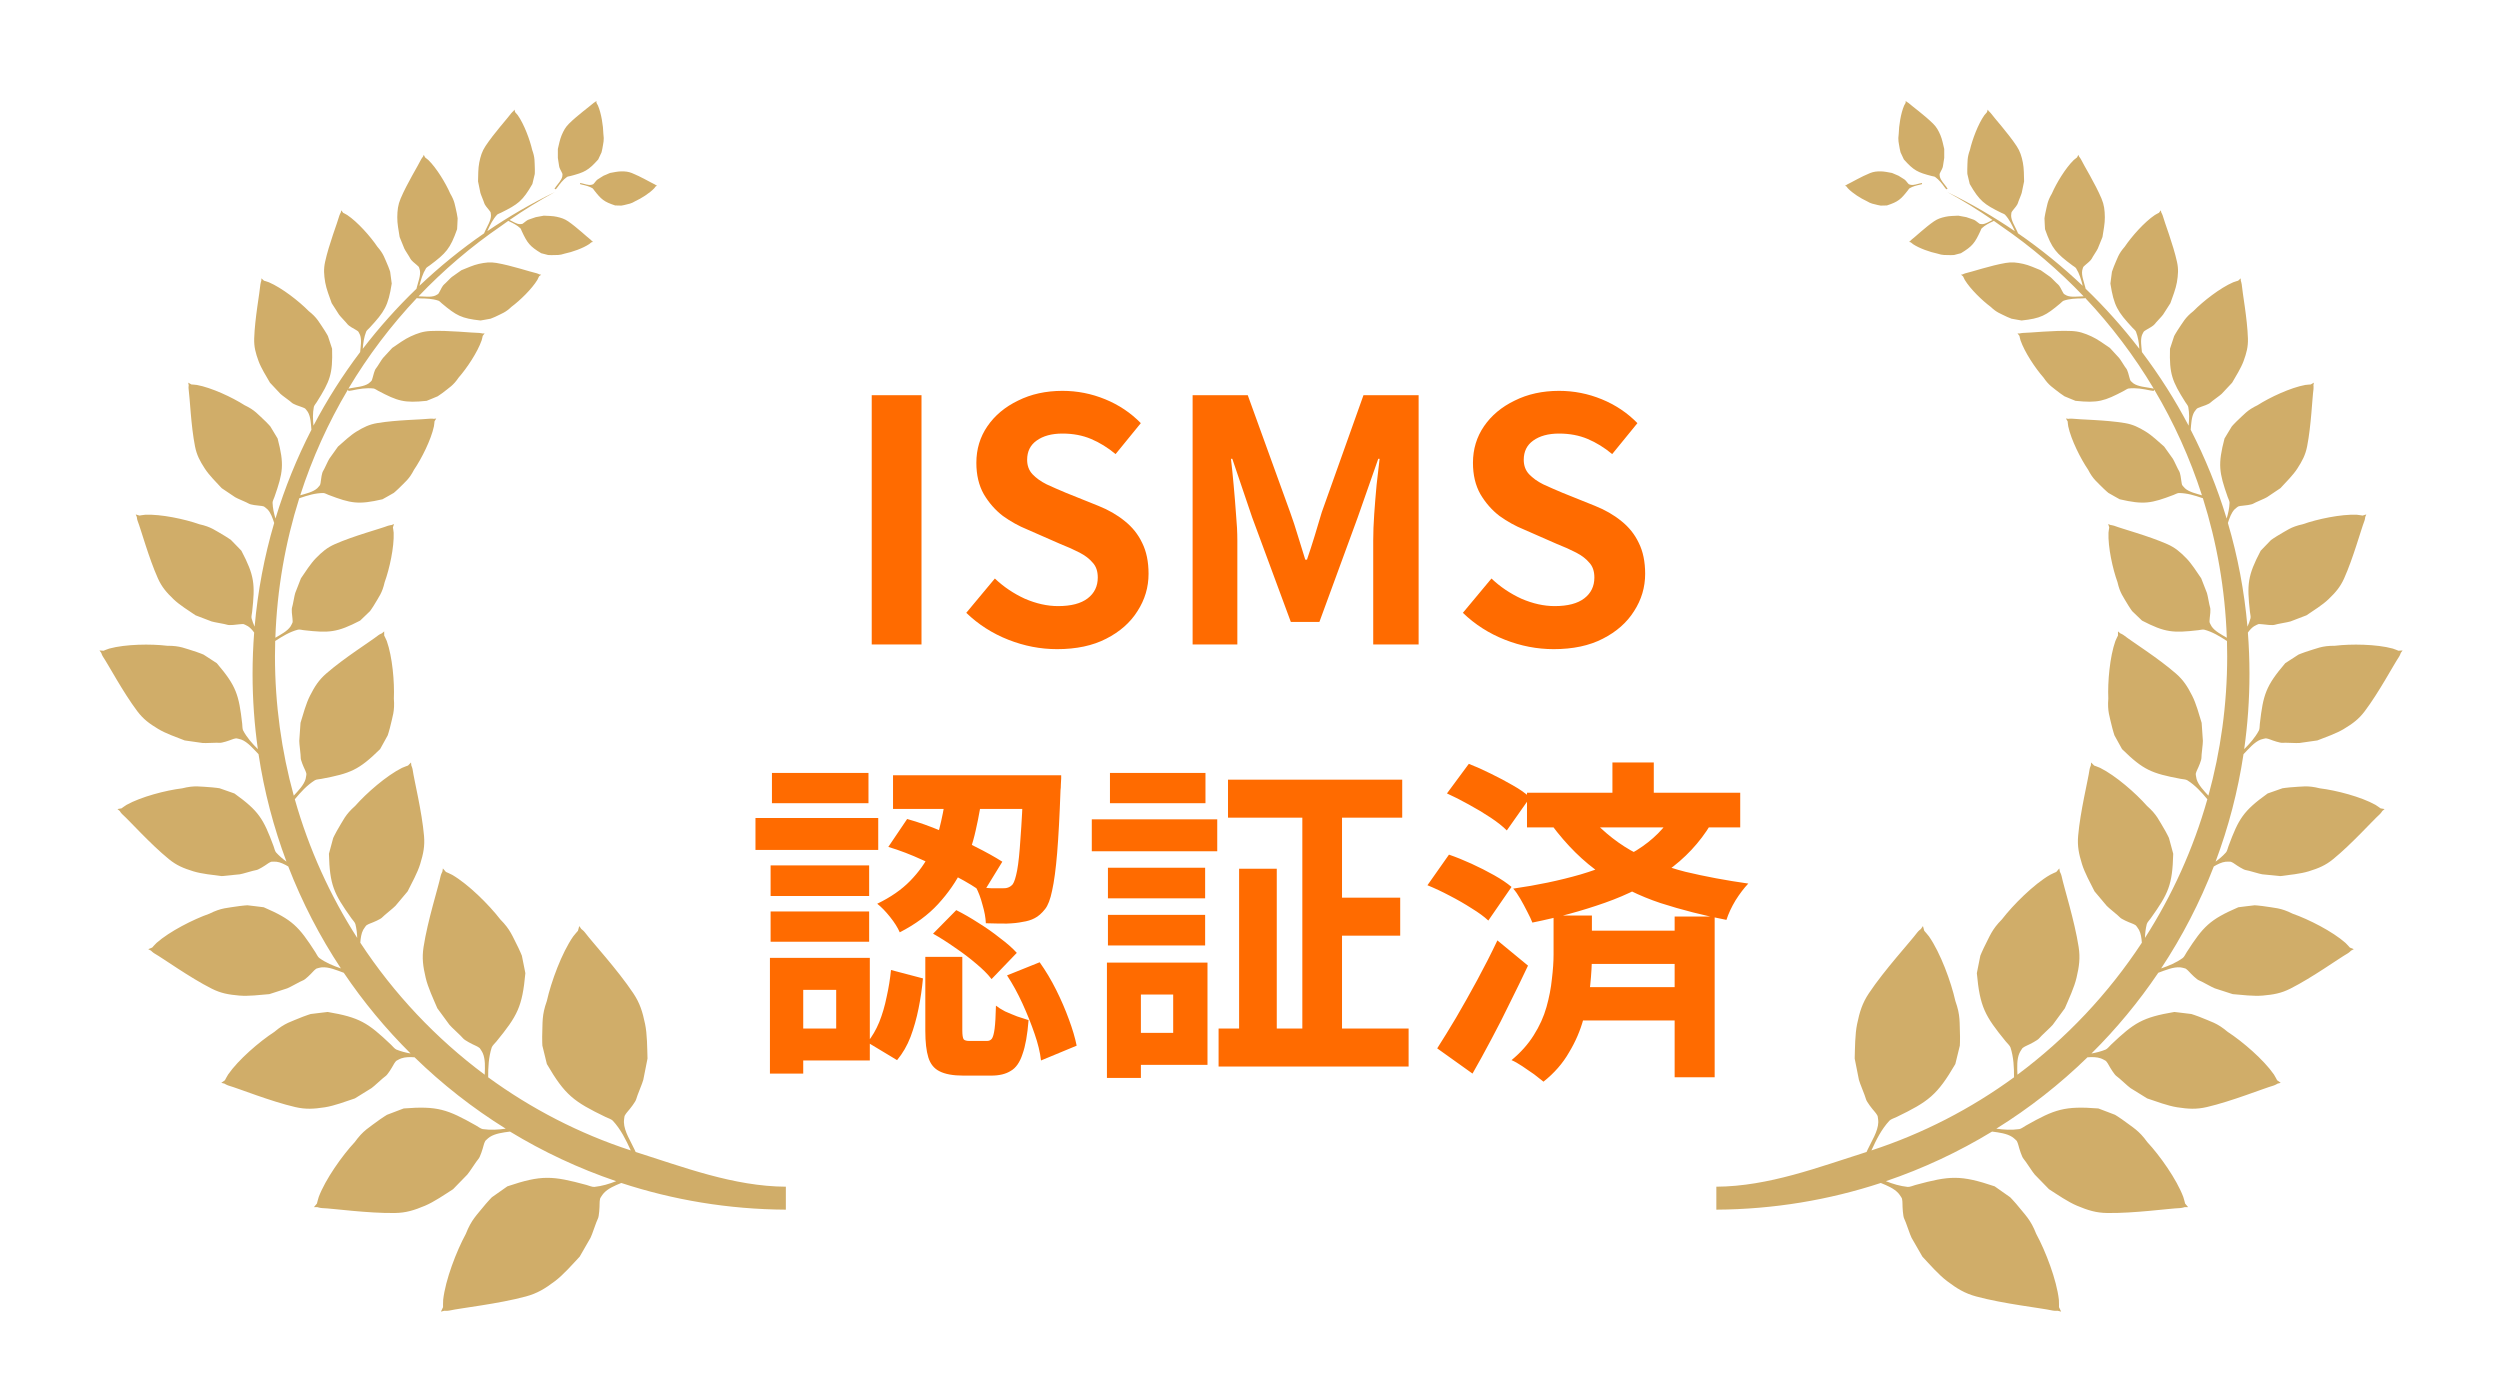 <svg width="223" height="124" viewBox="0 0 223 124" fill="none" xmlns="http://www.w3.org/2000/svg">
<path d="M55.42 105.521C60.041 107.038 64.969 107.871 70.088 107.902L70.098 107.882V105.854C65.433 105.826 60.934 104.093 56.699 102.756L56.615 102.572C56.293 101.857 55.67 100.924 55.653 100.101C55.649 99.887 55.711 99.548 55.711 99.548C55.711 99.548 55.808 99.351 55.992 99.143C56.179 98.936 56.709 98.266 56.757 98.027C56.806 97.788 57.332 96.561 57.381 96.323C57.426 96.084 57.758 94.422 57.758 94.422C57.727 93.468 57.734 92.258 57.54 91.335C57.315 90.253 57.08 89.479 56.487 88.594C55.078 86.482 52.823 84.042 52.179 83.178C52.065 83.025 51.85 82.863 51.85 82.863C51.788 82.777 51.729 82.691 51.67 82.604L51.67 82.604C51.632 82.746 51.59 82.887 51.552 83.029C51.552 83.029 51.223 83.395 51.129 83.53C50.108 84.999 49.162 87.571 48.778 89.289C48.314 90.592 48.414 91.148 48.362 92.476C48.352 92.728 48.38 93.271 48.38 93.271L48.598 94.163C48.657 94.411 48.719 94.664 48.781 94.913C50.402 97.692 51.175 98.259 54.014 99.634C54.212 99.731 54.537 99.831 54.659 99.963C55.372 100.733 55.829 101.663 56.262 102.61V102.617C51.663 101.114 47.382 98.898 43.545 96.095C43.541 95.196 43.583 94.304 43.86 93.437C43.912 93.274 44.147 93.06 44.279 92.901C46.153 90.606 46.586 89.818 46.863 86.807C46.814 86.572 46.769 86.334 46.721 86.095C46.665 85.811 46.606 85.531 46.551 85.248C46.551 85.248 46.357 84.775 46.25 84.564C45.678 83.454 45.543 82.939 44.629 82.013C43.617 80.703 41.792 78.885 40.338 78.038C40.203 77.958 39.777 77.778 39.777 77.778C39.687 77.675 39.596 77.568 39.506 77.464C39.493 77.561 39.475 77.657 39.458 77.754C39.458 77.754 39.337 77.979 39.302 78.152C39.098 79.14 38.145 82.113 37.782 84.47C37.629 85.459 37.733 86.213 37.972 87.222C38.173 88.086 38.661 89.116 39.011 89.939C39.011 89.939 39.953 91.225 40.088 91.408C40.223 91.591 41.162 92.427 41.297 92.611C41.432 92.794 42.152 93.157 42.391 93.26C42.634 93.364 42.793 93.495 42.793 93.495C42.793 93.495 42.98 93.758 43.063 93.941C43.297 94.468 43.266 95.182 43.238 95.817L43.236 95.863C38.89 92.631 35.129 88.642 32.14 84.09C32.168 83.675 32.226 83.264 32.396 82.943C32.483 82.78 32.673 82.549 32.673 82.549C32.673 82.549 32.829 82.438 33.054 82.358C33.283 82.275 33.965 81.989 34.1 81.826C34.235 81.667 35.146 80.955 35.281 80.793C35.416 80.634 36.362 79.507 36.362 79.507C36.732 78.77 37.241 77.851 37.48 77.073C37.761 76.161 37.903 75.476 37.823 74.557C37.633 72.369 36.937 69.583 36.809 68.66C36.788 68.498 36.691 68.283 36.691 68.283C36.68 68.194 36.673 68.104 36.663 68.014C36.573 68.104 36.486 68.197 36.396 68.287C36.396 68.287 35.995 68.428 35.866 68.491C34.478 69.182 32.691 70.741 31.683 71.885C30.786 72.68 30.63 73.147 30.038 74.132C29.927 74.319 29.722 74.744 29.722 74.744L29.515 75.511C29.456 75.725 29.4 75.943 29.341 76.157C29.414 78.94 29.764 79.69 31.347 81.912C31.458 82.068 31.662 82.279 31.7 82.428C31.804 82.835 31.849 83.247 31.863 83.662C29.442 79.883 27.551 75.725 26.297 71.294C26.827 70.654 27.378 70.043 28.091 69.597C28.216 69.517 28.5 69.507 28.68 69.472C31.257 68.985 31.998 68.698 33.906 66.821C34.01 66.631 34.114 66.445 34.218 66.258C34.339 66.037 34.46 65.812 34.585 65.591C34.585 65.591 34.724 65.162 34.772 64.958C35.018 63.883 35.222 63.458 35.132 62.31C35.198 60.848 35.001 58.581 34.502 57.181C34.453 57.053 34.27 56.687 34.27 56.687V56.32C34.204 56.376 34.135 56.434 34.069 56.49C34.069 56.49 33.861 56.576 33.736 56.673C33.033 57.226 30.692 58.691 29.099 60.081C28.431 60.665 28.07 61.232 27.655 62.051C27.298 62.746 27.038 63.721 26.806 64.478L26.695 66.085C26.682 66.285 26.837 67.385 26.824 67.585C26.81 67.786 27.09 68.439 27.194 68.646C27.298 68.854 27.333 69.033 27.333 69.033C27.333 69.033 27.308 69.317 27.26 69.49C27.104 70.025 26.609 70.53 26.204 70.972C25.113 67.011 24.527 62.839 24.527 58.529C24.527 58.076 24.534 57.623 24.548 57.174L24.576 57.16C25.206 56.749 25.847 56.358 26.581 56.165C26.706 56.13 26.941 56.196 27.101 56.213C29.366 56.472 30.055 56.427 32.123 55.359C32.258 55.231 32.393 55.1 32.528 54.972C32.687 54.82 32.846 54.664 33.006 54.512C33.006 54.512 33.238 54.191 33.328 54.035C33.813 53.209 34.09 52.909 34.311 51.934C34.744 50.741 35.167 48.806 35.115 47.516C35.108 47.395 35.049 47.046 35.049 47.046C35.08 46.946 35.111 46.842 35.143 46.742C35.07 46.773 35.001 46.801 34.931 46.832C34.931 46.832 34.737 46.849 34.609 46.898C33.882 47.178 31.561 47.793 29.882 48.533C29.175 48.844 28.732 49.224 28.174 49.794C27.7 50.278 27.232 51.021 26.844 51.588C26.844 51.588 26.398 52.732 26.335 52.895C26.273 53.057 26.117 54.011 26.055 54.174C25.989 54.34 26.055 54.955 26.086 55.152C26.117 55.349 26.1 55.508 26.1 55.508C26.1 55.508 26.01 55.739 25.923 55.867C25.636 56.303 25.03 56.607 24.562 56.887C24.711 52.563 25.449 48.387 26.695 44.44L26.758 44.423C27.43 44.191 28.112 43.984 28.832 43.977C28.957 43.973 29.158 44.087 29.3 44.143C31.319 44.914 31.963 45.031 34.114 44.537C34.27 44.45 34.422 44.364 34.578 44.278C34.762 44.174 34.942 44.07 35.125 43.967C35.125 43.967 35.409 43.728 35.531 43.603C36.171 42.957 36.497 42.746 36.93 41.903C37.608 40.907 38.45 39.228 38.706 38.032C38.731 37.921 38.758 37.586 38.758 37.586C38.81 37.503 38.862 37.416 38.914 37.33L38.914 37.33C38.841 37.34 38.772 37.351 38.7 37.361C38.7 37.361 38.516 37.33 38.388 37.344C37.654 37.43 35.375 37.451 33.657 37.738C32.936 37.859 32.441 38.104 31.794 38.498C31.243 38.834 30.64 39.407 30.148 39.836C30.148 39.836 29.473 40.783 29.376 40.918C29.279 41.053 28.912 41.893 28.815 42.027C28.718 42.162 28.631 42.743 28.614 42.933C28.6 43.123 28.545 43.265 28.545 43.265C28.545 43.265 28.406 43.455 28.296 43.555C27.922 43.894 27.277 44.032 26.779 44.181C27.849 40.859 29.283 37.7 31.032 34.755L31.09 34.872C31.191 34.858 31.288 34.841 31.388 34.827C32.029 34.693 32.67 34.578 33.324 34.654C33.435 34.668 33.608 34.793 33.73 34.858C35.478 35.781 36.05 35.965 38.059 35.754C38.211 35.695 38.36 35.633 38.509 35.571C38.689 35.495 38.866 35.422 39.042 35.349C39.042 35.349 39.326 35.163 39.451 35.066C40.106 34.547 40.424 34.395 40.913 33.676C41.643 32.847 42.596 31.416 42.963 30.358C42.998 30.258 43.06 29.957 43.06 29.957C43.115 29.884 43.174 29.812 43.23 29.739C43.164 29.743 43.098 29.746 43.032 29.746C43.032 29.746 42.869 29.698 42.752 29.698C42.076 29.691 40.005 29.456 38.412 29.525C37.744 29.553 37.262 29.719 36.632 30.006C36.095 30.247 35.482 30.7 34.987 31.035C34.987 31.035 34.266 31.82 34.163 31.931C34.059 32.041 33.633 32.764 33.529 32.874C33.425 32.985 33.283 33.504 33.245 33.673C33.21 33.842 33.144 33.963 33.144 33.963C33.144 33.963 32.999 34.122 32.888 34.198C32.465 34.495 31.762 34.527 31.277 34.627L31.077 34.668C32.822 31.741 34.879 29.024 37.2 26.566L37.21 26.601C37.297 26.608 37.38 26.611 37.467 26.618C38.024 26.622 38.578 26.642 39.112 26.822C39.202 26.853 39.323 26.988 39.413 27.064C40.705 28.149 41.151 28.402 42.866 28.588C43.001 28.564 43.139 28.54 43.275 28.516C43.437 28.488 43.597 28.457 43.759 28.429C43.759 28.429 44.033 28.326 44.154 28.267C44.791 27.952 45.086 27.88 45.623 27.368C46.381 26.805 47.434 25.785 47.933 24.966C47.978 24.893 48.085 24.651 48.085 24.651C48.148 24.603 48.21 24.555 48.269 24.503L48.102 24.471C48.102 24.471 47.978 24.399 47.877 24.378C47.313 24.254 45.626 23.683 44.286 23.455C43.721 23.358 43.292 23.414 42.714 23.538C42.222 23.645 41.63 23.915 41.155 24.105C41.155 24.105 40.414 24.627 40.306 24.703C40.199 24.776 39.714 25.301 39.607 25.377C39.499 25.45 39.288 25.858 39.226 25.992C39.163 26.127 39.087 26.217 39.087 26.217C39.087 26.217 38.938 26.321 38.831 26.366C38.426 26.538 37.834 26.435 37.411 26.435H37.328C39.551 24.102 42.01 22 44.674 20.175C44.895 20.016 45.117 19.857 45.339 19.701L45.436 19.753C45.789 19.916 46.135 20.096 46.419 20.365C46.468 20.41 46.502 20.531 46.537 20.607C47.036 21.675 47.243 21.965 48.276 22.588L48.556 22.66C48.667 22.688 48.778 22.719 48.889 22.747C48.889 22.747 49.093 22.757 49.187 22.757C49.682 22.743 49.889 22.785 50.381 22.619C51.029 22.488 51.995 22.149 52.553 21.775C52.605 21.741 52.743 21.62 52.743 21.62C52.795 21.606 52.851 21.592 52.903 21.578C52.871 21.554 52.837 21.534 52.806 21.509C52.806 21.509 52.743 21.426 52.688 21.385C52.366 21.143 51.465 20.286 50.683 19.746C50.354 19.522 50.066 19.428 49.661 19.338C49.318 19.259 48.864 19.256 48.508 19.238C48.508 19.238 47.884 19.352 47.794 19.37C47.704 19.384 47.243 19.574 47.154 19.591C47.063 19.608 46.811 19.802 46.731 19.871C46.655 19.94 46.579 19.975 46.579 19.975C46.579 19.975 46.45 19.995 46.371 19.995C46.066 19.985 45.72 19.746 45.453 19.622C46.752 18.723 48.099 17.89 49.491 17.133C47.392 18.149 45.38 19.318 43.465 20.621L43.479 20.593C43.708 20.082 43.95 19.577 44.334 19.159C44.4 19.086 44.573 19.031 44.681 18.979C46.208 18.226 46.624 17.918 47.489 16.411C47.521 16.273 47.555 16.138 47.586 16.003C47.624 15.844 47.663 15.681 47.701 15.523C47.701 15.523 47.715 15.229 47.708 15.094C47.676 14.378 47.728 14.078 47.472 13.376C47.261 12.45 46.741 11.064 46.184 10.275C46.132 10.203 45.952 10.006 45.952 10.006C45.931 9.93 45.907 9.854 45.886 9.778C45.851 9.826 45.82 9.871 45.789 9.919C45.789 9.919 45.671 10.009 45.612 10.092C45.269 10.559 44.061 11.886 43.306 13.03C42.99 13.511 42.866 13.929 42.748 14.513C42.648 15.011 42.655 15.664 42.641 16.179C42.641 16.179 42.824 17.078 42.852 17.206C42.88 17.334 43.167 17.994 43.195 18.122C43.219 18.25 43.51 18.613 43.611 18.723C43.711 18.834 43.763 18.941 43.763 18.941C43.763 18.941 43.797 19.124 43.797 19.238C43.791 19.681 43.458 20.189 43.285 20.576C43.25 20.649 43.216 20.725 43.184 20.801H43.198C41.148 22.214 39.212 23.787 37.411 25.495C37.546 24.948 37.702 24.413 38.003 23.929C38.059 23.842 38.232 23.749 38.332 23.673C39.787 22.588 40.161 22.187 40.774 20.441C40.784 20.296 40.791 20.148 40.798 19.999L40.798 19.999C40.805 19.826 40.816 19.65 40.822 19.473C40.822 19.473 40.778 19.166 40.746 19.024C40.573 18.281 40.57 17.956 40.164 17.271C39.759 16.342 38.945 14.994 38.211 14.275C38.142 14.209 37.917 14.04 37.917 14.04L37.802 13.812L37.73 13.977C37.73 13.977 37.626 14.095 37.577 14.192C37.311 14.748 36.303 16.369 35.735 17.714C35.496 18.281 35.447 18.741 35.437 19.377C35.427 19.919 35.562 20.604 35.648 21.143L36.067 22.176C36.119 22.308 36.552 22.944 36.604 23.072C36.656 23.203 37.03 23.524 37.158 23.621C37.286 23.718 37.363 23.818 37.363 23.818C37.363 23.818 37.435 24.001 37.456 24.122C37.539 24.589 37.286 25.184 37.182 25.623L37.151 25.754C35.423 27.416 33.82 29.21 32.358 31.115C32.396 30.593 32.469 30.075 32.663 29.58C32.704 29.477 32.871 29.342 32.964 29.242C34.308 27.793 34.63 27.285 34.942 25.294C34.921 25.135 34.9 24.973 34.879 24.814C34.855 24.624 34.827 24.433 34.803 24.243C34.803 24.243 34.696 23.919 34.633 23.773C34.297 23.009 34.232 22.66 33.66 22.007C33.044 21.091 31.904 19.805 30.973 19.18C30.886 19.121 30.609 18.983 30.609 18.983C30.554 18.91 30.498 18.834 30.443 18.761C30.429 18.827 30.412 18.889 30.398 18.955C30.398 18.955 30.308 19.1 30.277 19.214C30.1 19.864 29.338 21.8 28.999 23.355C28.857 24.005 28.895 24.51 29.009 25.194C29.109 25.775 29.39 26.48 29.587 27.043C29.587 27.043 30.159 27.939 30.242 28.066C30.322 28.194 30.91 28.792 30.994 28.92C31.077 29.048 31.541 29.318 31.697 29.397C31.852 29.477 31.953 29.57 31.953 29.57C31.953 29.57 32.071 29.75 32.116 29.878C32.278 30.317 32.168 30.928 32.126 31.405C30.567 33.469 29.172 35.66 27.963 37.966C27.904 37.413 27.887 36.856 27.994 36.3C28.018 36.175 28.174 35.996 28.257 35.864C29.438 33.991 29.688 33.365 29.622 31.105C29.567 30.932 29.508 30.759 29.452 30.586C29.387 30.382 29.317 30.178 29.251 29.974C29.251 29.974 29.068 29.642 28.967 29.494C28.445 28.72 28.299 28.35 27.534 27.745C26.668 26.863 25.144 25.678 23.987 25.18C23.88 25.135 23.547 25.038 23.547 25.038C23.471 24.966 23.395 24.897 23.319 24.828L23.308 25.049C23.308 25.049 23.239 25.229 23.229 25.36C23.166 26.113 22.73 28.409 22.674 30.192C22.65 30.939 22.799 31.488 23.066 32.218C23.294 32.836 23.748 33.559 24.084 34.139C24.084 34.139 24.901 35.011 25.019 35.135C25.137 35.259 25.909 35.795 26.027 35.92C26.145 36.044 26.713 36.248 26.9 36.303C27.087 36.359 27.218 36.442 27.218 36.442C27.218 36.442 27.385 36.618 27.461 36.749C27.714 37.174 27.735 37.817 27.779 38.336C26.484 40.856 25.407 43.503 24.572 46.255C24.434 45.798 24.33 45.332 24.313 44.844C24.306 44.713 24.424 44.492 24.479 44.336C25.255 42.128 25.366 41.426 24.763 39.114C24.663 38.948 24.566 38.785 24.465 38.619C24.347 38.426 24.23 38.229 24.112 38.035C24.112 38.035 23.845 37.734 23.707 37.606C22.983 36.936 22.744 36.587 21.816 36.144C20.714 35.439 18.868 34.578 17.559 34.337C17.441 34.316 17.074 34.295 17.074 34.295C16.981 34.24 16.884 34.188 16.79 34.133C16.804 34.212 16.818 34.288 16.832 34.364C16.832 34.364 16.804 34.565 16.825 34.703C16.939 35.495 17.029 37.959 17.393 39.808C17.545 40.586 17.826 41.115 18.273 41.803C18.654 42.39 19.294 43.026 19.776 43.545C19.776 43.545 20.825 44.25 20.974 44.35C21.126 44.454 22.048 44.824 22.197 44.924C22.346 45.024 22.976 45.1 23.184 45.114C23.388 45.124 23.544 45.18 23.544 45.18C23.544 45.18 23.755 45.325 23.866 45.439C24.15 45.736 24.316 46.206 24.458 46.649C23.582 49.621 22.993 52.715 22.713 55.898C22.602 55.657 22.508 55.404 22.439 55.145C22.404 55.007 22.474 54.751 22.491 54.578C22.761 52.117 22.709 51.367 21.532 49.124C21.393 48.975 21.251 48.83 21.109 48.685C20.939 48.512 20.77 48.339 20.603 48.166C20.603 48.166 20.254 47.921 20.081 47.821C19.173 47.299 18.844 46.998 17.781 46.763C16.472 46.3 14.363 45.854 12.953 45.916C12.821 45.923 12.44 45.989 12.44 45.989C12.329 45.954 12.219 45.923 12.108 45.888C12.139 45.964 12.174 46.04 12.205 46.117C12.205 46.117 12.222 46.327 12.277 46.466C12.586 47.257 13.271 49.777 14.089 51.599C14.435 52.366 14.851 52.846 15.478 53.448C16.011 53.963 16.825 54.464 17.445 54.886C17.445 54.886 18.695 55.363 18.872 55.432C19.052 55.498 20.094 55.66 20.271 55.729C20.451 55.795 21.123 55.722 21.338 55.688C21.552 55.653 21.726 55.67 21.726 55.67C21.726 55.67 21.978 55.767 22.12 55.861C22.325 55.995 22.508 56.196 22.671 56.424C22.578 57.641 22.529 58.871 22.529 60.112C22.529 62.393 22.692 64.633 23 66.825C22.494 66.32 22.023 65.791 21.684 65.152C21.615 65.02 21.625 64.74 21.604 64.557C21.306 61.954 21.074 61.194 19.339 59.158L18.799 58.806C18.584 58.667 18.373 58.529 18.158 58.391C18.158 58.391 17.739 58.218 17.538 58.156C16.482 57.831 16.073 57.596 14.92 57.603C13.466 57.426 11.187 57.457 9.749 57.852C9.618 57.886 9.24 58.045 9.24 58.045C9.115 58.038 8.994 58.028 8.873 58.021C8.925 58.09 8.977 58.163 9.029 58.232C9.029 58.232 9.098 58.446 9.185 58.577C9.687 59.321 10.979 61.757 12.25 63.444C12.783 64.153 13.327 64.55 14.113 65.024C14.781 65.428 15.737 65.76 16.475 66.047C16.475 66.047 17.874 66.247 18.075 66.275C18.276 66.303 19.384 66.23 19.585 66.258C19.783 66.285 20.458 66.054 20.673 65.967C20.884 65.881 21.067 65.86 21.067 65.86C21.067 65.86 21.352 65.905 21.518 65.967C22.1 66.185 22.619 66.821 23.062 67.274C23.561 70.592 24.406 73.796 25.553 76.856C25.217 76.617 24.905 76.347 24.624 76.036C24.524 75.926 24.465 75.653 24.403 75.48C23.492 73.026 23.087 72.341 20.912 70.779C20.707 70.706 20.506 70.637 20.302 70.565C20.063 70.478 19.821 70.395 19.582 70.312C19.582 70.312 19.135 70.247 18.924 70.233C17.822 70.167 17.369 70.039 16.25 70.319C14.795 70.496 12.586 71.069 11.287 71.795C11.166 71.864 10.837 72.106 10.837 72.106C10.716 72.127 10.598 72.148 10.477 72.168C10.542 72.224 10.612 72.283 10.678 72.338C10.678 72.338 10.795 72.528 10.913 72.635C11.578 73.233 13.417 75.293 15.055 76.627C15.741 77.191 16.361 77.447 17.241 77.72C17.989 77.951 18.993 78.045 19.779 78.148C19.779 78.148 21.185 78.01 21.386 77.989C21.587 77.969 22.647 77.633 22.848 77.613C23.049 77.592 23.648 77.205 23.835 77.07C24.018 76.932 24.192 76.869 24.192 76.869C24.192 76.869 24.479 76.845 24.656 76.866C25.005 76.907 25.366 77.084 25.712 77.288C26.955 80.502 28.535 83.547 30.408 86.382C29.726 86.15 29.064 85.877 28.476 85.449C28.351 85.359 28.23 85.089 28.126 84.93C26.65 82.638 26.082 82.034 23.523 80.927L22.858 80.844L22.068 80.751C22.068 80.751 21.597 80.782 21.383 80.817C20.247 80.996 19.755 80.965 18.681 81.501C17.241 82.006 15.124 83.081 13.964 84.107C13.857 84.201 13.576 84.522 13.576 84.522L13.223 84.667C13.306 84.709 13.386 84.754 13.466 84.795C13.466 84.795 13.628 84.961 13.77 85.044C14.581 85.507 16.912 87.191 18.875 88.183C19.7 88.601 20.389 88.722 21.345 88.805C22.159 88.877 23.204 88.746 24.025 88.677C24.025 88.677 25.424 88.224 25.625 88.159C25.826 88.093 26.827 87.516 27.028 87.45C27.229 87.384 27.752 86.859 27.911 86.679C28.07 86.499 28.23 86.396 28.23 86.396C28.23 86.396 28.517 86.306 28.701 86.288C29.317 86.23 30.055 86.551 30.665 86.772C32.413 89.365 34.412 91.774 36.625 93.972C36.195 93.896 35.77 93.789 35.354 93.62C35.205 93.558 35.018 93.319 34.872 93.181C32.812 91.225 32.088 90.754 29.227 90.267C28.995 90.295 28.767 90.322 28.535 90.35C28.261 90.385 27.987 90.416 27.714 90.45C27.714 90.45 27.246 90.599 27.035 90.685C25.93 91.148 25.424 91.238 24.472 92.044C23.142 92.908 21.268 94.519 20.351 95.842C20.267 95.963 20.063 96.358 20.063 96.358C19.956 96.433 19.848 96.51 19.741 96.589C19.835 96.613 19.925 96.634 20.018 96.658C20.018 96.658 20.226 96.786 20.389 96.835C21.324 97.104 24.098 98.228 26.328 98.749C27.267 98.967 27.994 98.922 28.978 98.77C29.816 98.639 30.841 98.252 31.655 97.979C31.655 97.979 32.954 97.173 33.141 97.059C33.328 96.942 34.197 96.109 34.384 95.995C34.571 95.88 34.969 95.22 35.087 94.999C35.202 94.778 35.34 94.633 35.34 94.633C35.34 94.633 35.603 94.474 35.787 94.408C36.137 94.284 36.556 94.28 36.978 94.311C39.444 96.713 42.17 98.85 45.11 100.678C44.431 100.775 43.749 100.813 43.06 100.716C42.894 100.692 42.641 100.495 42.461 100.395C39.88 98.939 39.029 98.642 36.008 98.874C35.78 98.96 35.555 99.047 35.326 99.133C35.056 99.237 34.789 99.337 34.519 99.441C34.519 99.441 34.083 99.71 33.892 99.852C32.891 100.602 32.407 100.82 31.645 101.874C30.515 103.087 29.03 105.189 28.434 106.762C28.379 106.907 28.271 107.356 28.271 107.356C28.181 107.463 28.095 107.567 28.005 107.674H28.302C28.302 107.674 28.545 107.754 28.721 107.761C29.733 107.799 32.829 108.238 35.219 108.2C36.223 108.186 36.947 107.954 37.906 107.553C38.72 107.211 39.659 106.561 40.414 106.077C40.414 106.077 41.526 104.933 41.685 104.771C41.844 104.608 42.513 103.544 42.672 103.381C42.831 103.219 43.067 102.448 43.129 102.196C43.191 101.943 43.292 101.764 43.292 101.764C43.292 101.764 43.517 101.532 43.687 101.421C44.165 101.107 44.864 101.017 45.491 100.937C48.452 102.738 51.625 104.228 54.963 105.362C54.337 105.607 53.696 105.801 53.017 105.873C52.837 105.891 52.525 105.756 52.314 105.697C49.266 104.871 48.314 104.791 45.259 105.821L44.625 106.267C44.376 106.444 44.123 106.62 43.874 106.796C43.874 106.796 43.496 107.187 43.337 107.384C42.506 108.417 42.059 108.77 41.553 110.059C40.712 111.608 39.728 114.166 39.531 115.942C39.513 116.108 39.52 116.599 39.52 116.599C39.458 116.73 39.392 116.865 39.33 116.997C39.43 116.972 39.534 116.948 39.635 116.92C39.635 116.92 39.908 116.941 40.092 116.9C41.148 116.668 44.452 116.309 46.908 115.645C47.94 115.365 48.625 114.94 49.509 114.273C50.26 113.706 51.057 112.786 51.708 112.092L52.674 110.412C52.795 110.201 53.204 108.929 53.325 108.718C53.446 108.507 53.484 107.65 53.484 107.373C53.481 107.094 53.54 106.883 53.54 106.883C53.54 106.883 53.713 106.585 53.859 106.426C54.229 106.019 54.842 105.752 55.42 105.521Z" fill="#D0AD69"/>
<path d="M49.457 16.84C49.491 16.788 49.529 16.739 49.564 16.687L49.56 16.68C49.751 16.418 50.08 16.089 50.153 15.758C50.173 15.671 50.173 15.529 50.173 15.529C50.173 15.529 50.153 15.443 50.094 15.343C50.035 15.242 49.876 14.928 49.876 14.828C49.876 14.727 49.761 14.188 49.761 14.088V13.286C49.852 12.906 49.948 12.412 50.101 12.056C50.281 11.637 50.44 11.344 50.752 11.033C51.496 10.293 52.608 9.487 52.941 9.19C53 9.138 53.1 9.09 53.1 9.09C53.131 9.059 53.162 9.031 53.194 9C53.2 9.059 53.204 9.118 53.207 9.18C53.207 9.18 53.311 9.356 53.339 9.418C53.633 10.096 53.807 11.216 53.821 11.941C53.904 12.505 53.817 12.723 53.73 13.265C53.713 13.369 53.658 13.587 53.658 13.587C53.606 13.701 53.55 13.815 53.498 13.929L53.363 14.219C52.48 15.215 52.12 15.381 50.859 15.706C50.773 15.726 50.631 15.744 50.572 15.785C50.219 16.041 49.955 16.38 49.706 16.729L49.581 16.884C49.54 16.871 49.498 16.853 49.457 16.84Z" fill="#D0AD69"/>
<path d="M51.739 16.321L51.884 16.352V16.349C52.134 16.404 52.477 16.539 52.74 16.487C52.809 16.477 52.913 16.432 52.913 16.432C52.913 16.432 52.968 16.387 53.024 16.314C53.076 16.238 53.256 16.024 53.329 15.993C53.401 15.961 53.758 15.709 53.831 15.678L54.413 15.429C54.721 15.374 55.109 15.287 55.417 15.287C55.777 15.284 56.041 15.308 56.366 15.436C57.138 15.744 58.074 16.297 58.392 16.442C58.451 16.466 58.517 16.525 58.517 16.525C58.551 16.535 58.583 16.549 58.614 16.563C58.572 16.584 58.527 16.608 58.486 16.629C58.486 16.629 58.392 16.76 58.354 16.798C57.952 17.227 57.194 17.704 56.671 17.942C56.286 18.177 56.103 18.184 55.68 18.291C55.601 18.312 55.424 18.34 55.424 18.34C55.324 18.34 55.223 18.333 55.123 18.333C55.04 18.329 54.953 18.326 54.87 18.326C53.872 17.997 53.637 17.79 53.003 16.978C52.958 16.919 52.906 16.826 52.854 16.794C52.56 16.622 52.231 16.539 51.898 16.466C51.846 16.452 51.798 16.439 51.746 16.425C51.742 16.39 51.739 16.355 51.739 16.321Z" fill="#D0AD69"/>
<path fill-rule="evenodd" clip-rule="evenodd" d="M153.098 107.902C158.217 107.871 163.145 107.038 167.765 105.521C168.344 105.752 168.957 106.019 169.327 106.426C169.473 106.585 169.646 106.883 169.646 106.883C169.646 106.883 169.705 107.094 169.701 107.373C169.701 107.65 169.74 108.507 169.861 108.718C169.982 108.929 170.391 110.201 170.512 110.412C170.633 110.623 171.478 112.092 171.478 112.092C172.129 112.786 172.926 113.706 173.677 114.273C174.561 114.94 175.246 115.365 176.278 115.645C178.734 116.309 182.041 116.668 183.094 116.9C183.278 116.941 183.548 116.92 183.548 116.92C183.648 116.948 183.752 116.972 183.853 116.997C183.79 116.865 183.725 116.73 183.662 116.599C183.662 116.599 183.669 116.108 183.652 115.942C183.454 114.166 182.471 111.608 181.629 110.059C181.124 108.77 180.677 108.417 179.846 107.384C179.686 107.187 179.309 106.796 179.309 106.796C179.059 106.62 178.807 106.444 178.557 106.267C178.346 106.119 178.135 105.97 177.923 105.821C174.869 104.791 173.916 104.871 170.869 105.697C170.657 105.756 170.346 105.891 170.166 105.873C169.487 105.801 168.846 105.607 168.219 105.362C171.558 104.228 174.73 102.738 177.691 100.937C178.318 101.017 179.018 101.107 179.496 101.421C179.666 101.532 179.891 101.764 179.891 101.764C179.891 101.764 179.991 101.943 180.053 102.196C180.116 102.448 180.351 103.219 180.511 103.381C180.67 103.544 181.338 104.608 181.498 104.771C181.657 104.933 182.769 106.077 182.769 106.077C183.524 106.561 184.459 107.211 185.276 107.553C186.236 107.954 186.959 108.186 187.964 108.2C190.353 108.238 193.45 107.799 194.461 107.761C194.638 107.754 194.88 107.674 194.88 107.674C194.98 107.674 195.077 107.674 195.178 107.674C195.088 107.567 195.001 107.463 194.911 107.356C194.911 107.356 194.804 106.907 194.748 106.762C194.153 105.189 192.667 103.087 191.538 101.874C190.776 100.82 190.291 100.602 189.29 99.852C189.1 99.71 188.663 99.441 188.663 99.441C188.393 99.337 188.127 99.237 187.856 99.133C187.628 99.047 187.403 98.96 187.174 98.874C184.154 98.642 183.302 98.939 180.722 100.395C180.542 100.495 180.289 100.692 180.123 100.716C179.433 100.813 178.751 100.775 178.072 100.678C181.013 98.85 183.738 96.713 186.204 94.311C186.627 94.28 187.046 94.284 187.396 94.408C187.579 94.474 187.843 94.633 187.843 94.633C187.843 94.633 187.981 94.778 188.095 94.999C188.213 95.22 188.611 95.88 188.798 95.995C188.985 96.109 189.855 96.942 190.042 97.059C190.229 97.173 191.528 97.979 191.528 97.979C192.341 98.252 193.367 98.639 194.205 98.77C195.188 98.922 195.916 98.967 196.854 98.749C199.085 98.228 201.859 97.104 202.794 96.835C202.957 96.786 203.164 96.658 203.164 96.658C203.258 96.634 203.348 96.613 203.441 96.589C203.334 96.51 203.227 96.433 203.119 96.358C203.119 96.358 202.915 95.963 202.832 95.842C201.914 94.519 200.04 92.908 198.711 92.044C197.758 91.238 197.252 91.148 196.148 90.685C195.936 90.599 195.469 90.45 195.469 90.45C195.195 90.416 194.922 90.385 194.648 90.35C194.416 90.322 194.187 90.295 193.955 90.267C191.095 90.754 190.371 91.225 188.31 93.181C188.165 93.319 187.978 93.558 187.829 93.62C187.413 93.789 186.987 93.896 186.558 93.972C188.771 91.774 190.769 89.365 192.518 86.772C193.128 86.551 193.865 86.23 194.482 86.288C194.665 86.306 194.953 86.396 194.953 86.396C194.953 86.396 195.112 86.499 195.271 86.679C195.431 86.859 195.954 87.384 196.155 87.45C196.355 87.516 197.356 88.093 197.557 88.159C197.758 88.224 199.157 88.677 199.157 88.677C199.978 88.746 201.024 88.877 201.838 88.805C202.794 88.722 203.483 88.601 204.307 88.183C206.271 87.191 208.602 85.507 209.412 85.044C209.554 84.961 209.717 84.795 209.717 84.795C209.797 84.754 209.876 84.709 209.959 84.667C209.842 84.619 209.724 84.571 209.606 84.522C209.606 84.522 209.326 84.201 209.218 84.107C208.058 83.081 205.942 82.006 204.501 81.501C203.428 80.965 202.936 80.996 201.8 80.817C201.585 80.782 201.114 80.751 201.114 80.751C200.851 80.782 200.588 80.813 200.324 80.844C200.103 80.872 199.881 80.9 199.659 80.927C197.1 82.034 196.532 82.638 195.057 84.93C194.953 85.089 194.832 85.359 194.707 85.449C194.115 85.877 193.457 86.15 192.774 86.382C194.648 83.547 196.227 80.502 197.471 77.288C197.817 77.084 198.177 76.907 198.527 76.866C198.704 76.845 198.991 76.869 198.991 76.869C198.991 76.869 199.164 76.932 199.348 77.07C199.535 77.205 200.134 77.592 200.335 77.613C200.536 77.633 201.595 77.969 201.796 77.989C201.997 78.01 203.403 78.148 203.403 78.148C204.19 78.045 205.194 77.951 205.942 77.72C206.822 77.447 207.442 77.191 208.127 76.627C209.766 75.293 211.605 73.233 212.27 72.635C212.387 72.528 212.505 72.338 212.505 72.338C212.571 72.283 212.64 72.224 212.706 72.168C212.585 72.148 212.463 72.127 212.346 72.106C212.346 72.106 212.017 71.864 211.896 71.795C210.597 71.069 208.387 70.496 206.933 70.319C205.814 70.039 205.36 70.167 204.259 70.233C204.051 70.247 203.601 70.312 203.601 70.312C203.362 70.395 203.119 70.478 202.88 70.565C202.676 70.637 202.475 70.706 202.271 70.779C200.096 72.341 199.691 73.026 198.78 75.48C198.717 75.653 198.659 75.926 198.558 76.036C198.278 76.347 197.966 76.617 197.63 76.856C198.776 73.796 199.621 70.592 200.12 67.274C200.563 66.821 201.083 66.185 201.665 65.967C201.831 65.905 202.115 65.86 202.115 65.86C202.115 65.86 202.299 65.881 202.51 65.967C202.725 66.054 203.4 66.285 203.597 66.258C203.798 66.23 204.906 66.303 205.107 66.275C205.308 66.247 206.707 66.047 206.707 66.047C207.445 65.76 208.401 65.428 209.069 65.024C209.856 64.55 210.399 64.153 210.933 63.444C212.204 61.757 213.496 59.321 213.998 58.577C214.084 58.446 214.154 58.232 214.154 58.232C214.206 58.163 214.258 58.09 214.309 58.021C214.188 58.028 214.067 58.038 213.942 58.045C213.942 58.045 213.565 57.886 213.433 57.852C211.996 57.457 209.717 57.426 208.262 57.603C207.109 57.596 206.7 57.831 205.644 58.156C205.443 58.218 205.024 58.391 205.024 58.391C204.809 58.529 204.598 58.667 204.383 58.806C204.203 58.923 204.023 59.041 203.843 59.158C202.108 61.194 201.876 61.954 201.578 64.557C201.557 64.74 201.568 65.02 201.499 65.152C201.159 65.791 200.688 66.32 200.182 66.825C200.491 64.633 200.653 62.393 200.653 60.112C200.653 58.871 200.605 57.641 200.511 56.424C200.674 56.196 200.858 55.995 201.062 55.861C201.204 55.767 201.457 55.67 201.457 55.67C201.457 55.67 201.63 55.653 201.845 55.688C202.06 55.722 202.731 55.795 202.912 55.729C203.092 55.66 204.131 55.498 204.311 55.432C204.491 55.363 205.738 54.886 205.738 54.886C206.358 54.464 207.172 53.963 207.705 53.448C208.332 52.846 208.747 52.366 209.094 51.599C209.911 49.777 210.597 47.257 210.905 46.466C210.96 46.327 210.978 46.117 210.978 46.117C211.009 46.04 211.044 45.964 211.075 45.888C210.964 45.923 210.853 45.954 210.742 45.989C210.742 45.989 210.361 45.923 210.23 45.916C208.82 45.854 206.711 46.3 205.402 46.763C204.338 46.998 204.009 47.299 203.102 47.821C202.929 47.921 202.579 48.166 202.579 48.166C202.409 48.339 202.243 48.512 202.077 48.685C201.935 48.83 201.793 48.975 201.654 49.124C200.477 51.367 200.425 52.117 200.695 54.578C200.712 54.751 200.782 55.007 200.747 55.145C200.678 55.404 200.584 55.657 200.473 55.898C200.193 52.715 199.604 49.621 198.728 46.649C198.87 46.206 199.036 45.736 199.32 45.439C199.431 45.325 199.642 45.18 199.642 45.18C199.642 45.18 199.798 45.124 200.002 45.114C200.21 45.1 200.84 45.024 200.993 44.924C201.142 44.824 202.063 44.454 202.215 44.35C202.364 44.25 203.414 43.545 203.414 43.545C203.895 43.026 204.536 42.39 204.917 41.803C205.364 41.115 205.644 40.586 205.797 39.808C206.16 37.959 206.25 35.495 206.365 34.703C206.385 34.565 206.358 34.364 206.358 34.364C206.371 34.288 206.385 34.212 206.399 34.133C206.306 34.188 206.209 34.24 206.115 34.295C206.115 34.295 205.748 34.316 205.63 34.337C204.321 34.578 202.475 35.439 201.374 36.144C200.446 36.587 200.207 36.936 199.483 37.606C199.344 37.734 199.078 38.035 199.078 38.035C198.96 38.229 198.842 38.426 198.724 38.619C198.624 38.785 198.527 38.948 198.427 39.114C197.824 41.426 197.935 42.128 198.711 44.336C198.766 44.492 198.884 44.713 198.877 44.844C198.859 45.332 198.756 45.798 198.617 46.255C197.782 43.503 196.705 40.856 195.41 38.336C195.455 37.817 195.476 37.174 195.729 36.749C195.805 36.618 195.971 36.442 195.971 36.442C195.971 36.442 196.103 36.359 196.29 36.303C196.477 36.248 197.045 36.044 197.162 35.92C197.28 35.795 198.052 35.259 198.17 35.135C198.288 35.011 199.105 34.139 199.105 34.139C199.441 33.559 199.895 32.836 200.124 32.218C200.39 31.488 200.539 30.939 200.515 30.192C200.46 28.409 200.023 26.113 199.961 25.36C199.95 25.229 199.881 25.049 199.881 25.049C199.881 24.976 199.874 24.9 199.871 24.828C199.795 24.897 199.718 24.966 199.642 25.038C199.642 25.038 199.31 25.135 199.202 25.18C198.046 25.678 196.522 26.863 195.656 27.745C194.89 28.35 194.745 28.72 194.219 29.494C194.118 29.642 193.935 29.974 193.935 29.974C193.869 30.178 193.799 30.382 193.734 30.586C193.678 30.759 193.619 30.932 193.564 31.105C193.498 33.365 193.748 33.991 194.929 35.864C195.012 35.996 195.168 36.175 195.192 36.3C195.299 36.856 195.282 37.413 195.223 37.966C194.014 35.66 192.618 33.469 191.06 31.405C191.018 30.928 190.908 30.317 191.07 29.878C191.115 29.75 191.233 29.57 191.233 29.57C191.233 29.57 191.334 29.477 191.489 29.397C191.645 29.318 192.109 29.048 192.192 28.92C192.276 28.792 192.864 28.194 192.944 28.066C193.027 27.939 193.599 27.043 193.599 27.043C193.796 26.48 194.077 25.775 194.177 25.194C194.291 24.51 194.333 24.005 194.187 23.355C193.845 21.8 193.086 19.864 192.909 19.214C192.878 19.1 192.788 18.955 192.788 18.955C192.774 18.889 192.757 18.827 192.743 18.761C192.688 18.834 192.632 18.91 192.577 18.983C192.577 18.983 192.3 19.121 192.213 19.18C191.282 19.805 190.142 21.091 189.526 22.007C188.954 22.66 188.888 23.009 188.556 23.773C188.494 23.919 188.386 24.243 188.386 24.243C188.362 24.433 188.334 24.624 188.31 24.814C188.289 24.973 188.269 25.135 188.248 25.294C188.559 27.285 188.882 27.793 190.225 29.242C190.319 29.342 190.485 29.477 190.527 29.58C190.721 30.075 190.793 30.593 190.831 31.115C189.37 29.21 187.766 27.416 186.038 25.754L186.007 25.623C185.903 25.184 185.65 24.589 185.733 24.122C185.754 24.001 185.827 23.818 185.827 23.818C185.827 23.818 185.903 23.718 186.031 23.621C186.159 23.524 186.53 23.203 186.585 23.072C186.637 22.944 187.07 22.308 187.122 22.176C187.174 22.049 187.541 21.143 187.541 21.143C187.624 20.604 187.763 19.919 187.752 19.377C187.742 18.741 187.694 18.281 187.455 17.714C186.887 16.369 185.879 14.748 185.612 14.192C185.564 14.095 185.46 13.977 185.46 13.977C185.435 13.922 185.411 13.867 185.387 13.812C185.349 13.888 185.311 13.964 185.273 14.04C185.273 14.04 185.048 14.209 184.978 14.275C184.241 14.994 183.427 16.342 183.025 17.271C182.62 17.956 182.616 18.281 182.443 19.024C182.409 19.166 182.367 19.473 182.367 19.473C182.374 19.65 182.384 19.826 182.391 19.999C182.398 20.147 182.405 20.296 182.415 20.441C183.028 22.187 183.403 22.588 184.857 23.673C184.958 23.749 185.131 23.842 185.186 23.929C185.487 24.413 185.643 24.948 185.778 25.495C183.977 23.787 182.041 22.214 179.991 20.801H180.005C179.974 20.725 179.939 20.649 179.905 20.576C179.731 20.189 179.399 19.681 179.392 19.238C179.392 19.124 179.427 18.941 179.427 18.941C179.427 18.941 179.479 18.834 179.579 18.723C179.679 18.613 179.97 18.25 179.995 18.122C180.022 17.994 180.31 17.334 180.337 17.206C180.365 17.078 180.549 16.179 180.549 16.179C180.535 15.664 180.542 15.011 180.441 14.513C180.324 13.929 180.199 13.511 179.884 13.03C179.129 11.886 177.92 10.559 177.577 10.092C177.518 10.009 177.401 9.919 177.401 9.919C177.369 9.871 177.338 9.826 177.304 9.778C177.283 9.854 177.259 9.93 177.238 10.006C177.238 10.006 177.058 10.203 177.006 10.275C176.448 11.064 175.929 12.45 175.717 13.376C175.461 14.078 175.513 14.378 175.482 15.094C175.475 15.229 175.489 15.523 175.489 15.523C175.527 15.681 175.565 15.844 175.603 16.003C175.634 16.138 175.669 16.273 175.7 16.411C176.566 17.918 176.981 18.226 178.509 18.979C178.616 19.031 178.789 19.086 178.855 19.159C179.24 19.577 179.482 20.082 179.711 20.593L179.724 20.621C177.809 19.318 175.797 18.149 173.698 17.133C175.09 17.89 176.438 18.723 177.736 19.622C177.47 19.746 177.123 19.985 176.819 19.995C176.739 19.995 176.611 19.975 176.611 19.975C176.611 19.975 176.535 19.94 176.458 19.871C176.379 19.802 176.126 19.608 176.036 19.591C175.946 19.574 175.485 19.384 175.395 19.37C175.305 19.352 174.682 19.238 174.682 19.238C174.325 19.256 173.871 19.259 173.528 19.338C173.123 19.428 172.836 19.522 172.507 19.746C171.724 20.286 170.824 21.143 170.501 21.385C170.446 21.426 170.384 21.509 170.384 21.509C170.353 21.534 170.318 21.554 170.287 21.578C170.339 21.592 170.394 21.606 170.446 21.62C170.446 21.62 170.585 21.741 170.637 21.775C171.194 22.149 172.16 22.488 172.808 22.619C173.3 22.785 173.508 22.743 174.003 22.757C174.096 22.757 174.301 22.747 174.301 22.747C174.412 22.719 174.522 22.688 174.633 22.66C174.727 22.636 174.82 22.612 174.914 22.588C175.946 21.965 176.154 21.675 176.652 20.607C176.687 20.531 176.722 20.41 176.77 20.365C177.054 20.096 177.4 19.916 177.754 19.753L177.851 19.701C178.072 19.857 178.294 20.016 178.516 20.175C181.179 22 183.638 24.102 185.861 26.435H185.778C185.356 26.435 184.764 26.539 184.358 26.366C184.251 26.321 184.102 26.217 184.102 26.217C184.102 26.217 184.026 26.127 183.964 25.992C183.901 25.858 183.69 25.45 183.583 25.377C183.475 25.301 182.99 24.776 182.883 24.703C182.776 24.627 182.034 24.105 182.034 24.105C181.56 23.915 180.968 23.645 180.476 23.538C179.898 23.414 179.468 23.358 178.904 23.455C177.563 23.683 175.877 24.254 175.312 24.378C175.212 24.399 175.087 24.471 175.087 24.471C175.032 24.482 174.976 24.492 174.921 24.503C174.983 24.555 175.042 24.603 175.104 24.651C175.104 24.651 175.212 24.893 175.257 24.966C175.755 25.785 176.808 26.805 177.567 27.368C178.104 27.88 178.398 27.952 179.035 28.267C179.156 28.326 179.43 28.429 179.43 28.429C179.593 28.457 179.752 28.488 179.915 28.516C180.05 28.54 180.188 28.564 180.324 28.588C182.038 28.402 182.485 28.149 183.777 27.064C183.867 26.988 183.988 26.853 184.078 26.822C184.611 26.642 185.165 26.622 185.723 26.618C185.81 26.611 185.893 26.608 185.979 26.601L185.99 26.566C188.31 29.024 190.367 31.741 192.113 34.668L191.912 34.627C191.427 34.527 190.724 34.495 190.301 34.198C190.191 34.122 190.045 33.963 190.045 33.963C190.045 33.963 189.979 33.842 189.945 33.673C189.907 33.504 189.765 32.985 189.661 32.874C189.557 32.764 189.131 32.041 189.027 31.931C188.923 31.82 188.203 31.035 188.203 31.035C187.707 30.7 187.094 30.247 186.558 30.006C185.927 29.719 185.446 29.553 184.777 29.525C183.184 29.456 181.113 29.691 180.438 29.698C180.32 29.698 180.157 29.746 180.157 29.746C180.092 29.746 180.026 29.743 179.96 29.739C180.019 29.812 180.074 29.884 180.133 29.957C180.133 29.957 180.195 30.258 180.23 30.358C180.597 31.416 181.55 32.847 182.28 33.676C182.769 34.395 183.087 34.547 183.742 35.066C183.867 35.163 184.151 35.349 184.151 35.349C184.327 35.422 184.504 35.495 184.684 35.571C184.833 35.633 184.985 35.695 185.134 35.754C187.143 35.965 187.718 35.781 189.463 34.858C189.585 34.793 189.758 34.668 189.869 34.654C190.523 34.578 191.164 34.693 191.805 34.827C191.905 34.841 192.002 34.858 192.102 34.872L192.161 34.755C193.91 37.7 195.344 40.859 196.414 44.181C195.916 44.032 195.271 43.894 194.897 43.555C194.79 43.455 194.648 43.265 194.648 43.265C194.648 43.265 194.593 43.123 194.579 42.933C194.561 42.743 194.475 42.162 194.378 42.027C194.281 41.893 193.914 41.053 193.817 40.918C193.72 40.783 193.044 39.836 193.044 39.836C192.553 39.407 191.95 38.834 191.399 38.498C190.752 38.104 190.256 37.859 189.536 37.738C187.818 37.451 185.539 37.43 184.805 37.344C184.677 37.33 184.493 37.361 184.493 37.361C184.421 37.351 184.351 37.34 184.279 37.33C184.331 37.416 184.383 37.503 184.435 37.586C184.435 37.586 184.462 37.921 184.487 38.032C184.743 39.228 185.584 40.907 186.263 41.903C186.696 42.746 187.022 42.957 187.662 43.603C187.784 43.728 188.068 43.967 188.068 43.967C188.251 44.07 188.431 44.174 188.615 44.278C188.771 44.364 188.923 44.45 189.079 44.537C191.23 45.031 191.874 44.914 193.893 44.143C194.035 44.087 194.236 43.973 194.361 43.977C195.081 43.984 195.763 44.191 196.435 44.423L196.497 44.44C197.744 48.387 198.482 52.563 198.631 56.887C198.163 56.607 197.557 56.303 197.27 55.867C197.183 55.739 197.093 55.508 197.093 55.508C197.093 55.508 197.076 55.349 197.107 55.152C197.138 54.955 197.204 54.34 197.138 54.174C197.076 54.011 196.92 53.057 196.858 52.895C196.795 52.732 196.349 51.588 196.349 51.588C195.961 51.021 195.493 50.278 195.019 49.794C194.461 49.224 194.018 48.844 193.311 48.533C191.631 47.793 189.311 47.178 188.584 46.898C188.456 46.849 188.262 46.832 188.262 46.832C188.192 46.801 188.123 46.773 188.05 46.742C188.081 46.842 188.113 46.946 188.144 47.046C188.144 47.046 188.085 47.395 188.078 47.516C188.026 48.806 188.449 50.741 188.882 51.934C189.103 52.909 189.38 53.209 189.865 54.035C189.955 54.191 190.187 54.512 190.187 54.512C190.347 54.664 190.506 54.82 190.665 54.972C190.8 55.1 190.935 55.231 191.07 55.359C193.138 56.427 193.827 56.472 196.092 56.213C196.252 56.196 196.487 56.13 196.612 56.165C197.346 56.358 197.987 56.749 198.617 57.16L198.645 57.174C198.659 57.623 198.665 58.076 198.665 58.529C198.665 62.839 198.08 67.011 196.989 70.972C196.584 70.53 196.089 70.025 195.933 69.49C195.884 69.317 195.86 69.033 195.86 69.033C195.86 69.033 195.895 68.854 195.999 68.646C196.103 68.439 196.383 67.786 196.369 67.585C196.355 67.385 196.511 66.285 196.497 66.085C196.484 65.885 196.387 64.478 196.387 64.478C196.155 63.721 195.895 62.746 195.538 62.051C195.122 61.232 194.762 60.665 194.094 60.081C192.501 58.691 190.159 57.226 189.456 56.673C189.332 56.576 189.124 56.49 189.124 56.49C189.058 56.434 188.989 56.376 188.923 56.32C188.923 56.441 188.923 56.566 188.923 56.687C188.923 56.687 188.74 57.053 188.691 57.181C188.192 58.581 187.995 60.848 188.061 62.31C187.971 63.458 188.175 63.883 188.421 64.958C188.469 65.162 188.608 65.591 188.608 65.591C188.733 65.812 188.854 66.037 188.975 66.258C189.079 66.445 189.183 66.631 189.287 66.821C191.195 68.698 191.936 68.985 194.513 69.472C194.693 69.507 194.977 69.517 195.102 69.597C195.815 70.043 196.366 70.654 196.896 71.294C195.642 75.725 193.751 79.883 191.33 83.662C191.344 83.247 191.389 82.835 191.493 82.428C191.531 82.279 191.735 82.068 191.846 81.912C193.429 79.69 193.779 78.94 193.851 76.157C193.793 75.943 193.737 75.725 193.678 75.511C193.609 75.255 193.54 74.999 193.47 74.744C193.47 74.744 193.266 74.319 193.155 74.132C192.563 73.147 192.407 72.68 191.51 71.885C190.502 70.741 188.715 69.182 187.326 68.491C187.198 68.428 186.797 68.287 186.797 68.287C186.707 68.197 186.62 68.104 186.53 68.014C186.52 68.104 186.513 68.194 186.502 68.283C186.502 68.283 186.405 68.498 186.384 68.66C186.256 69.583 185.56 72.369 185.37 74.557C185.29 75.476 185.432 76.161 185.713 77.073C185.952 77.851 186.461 78.77 186.831 79.507C186.831 79.507 187.777 80.634 187.912 80.793C188.047 80.955 188.958 81.667 189.093 81.826C189.228 81.989 189.91 82.275 190.139 82.358C190.364 82.438 190.52 82.549 190.52 82.549C190.52 82.549 190.71 82.78 190.797 82.943C190.966 83.264 191.025 83.675 191.053 84.09C188.064 88.642 184.303 92.631 179.956 95.863C179.929 95.217 179.891 94.481 180.133 93.941C180.216 93.758 180.403 93.495 180.403 93.495C180.403 93.495 180.563 93.364 180.805 93.26C181.044 93.157 181.764 92.794 181.899 92.611C182.034 92.427 182.973 91.591 183.108 91.408C183.243 91.225 184.185 89.939 184.185 89.939C184.535 89.116 185.023 88.086 185.224 87.222C185.463 86.213 185.567 85.459 185.415 84.47C185.051 82.113 184.099 79.14 183.894 78.152C183.86 77.979 183.738 77.754 183.738 77.754C183.721 77.657 183.704 77.561 183.69 77.464C183.6 77.568 183.51 77.675 183.42 77.778C183.42 77.778 182.994 77.958 182.859 78.038C181.404 78.885 179.579 80.703 178.568 82.013C177.653 82.939 177.518 83.454 176.947 84.564C176.839 84.775 176.645 85.248 176.645 85.248C176.59 85.531 176.535 85.811 176.476 86.095C176.427 86.334 176.382 86.572 176.334 86.807C176.611 89.818 177.044 90.606 178.917 92.901C179.049 93.06 179.285 93.274 179.337 93.437C179.614 94.304 179.655 95.196 179.652 96.095C175.814 98.898 171.534 101.114 166.934 102.617V102.61C167.367 101.663 167.824 100.733 168.538 99.963C168.659 99.831 168.985 99.731 169.182 99.634C172.022 98.259 172.794 97.692 174.415 94.913C174.477 94.664 174.54 94.411 174.599 94.163C174.671 93.865 174.744 93.568 174.817 93.271C174.817 93.271 174.845 92.728 174.834 92.476C174.782 91.148 174.883 90.592 174.419 89.289C174.034 87.571 173.089 84.999 172.067 83.53C171.973 83.395 171.644 83.029 171.644 83.029C171.606 82.887 171.565 82.746 171.527 82.604C171.468 82.69 171.405 82.777 171.347 82.863C171.347 82.863 171.132 83.025 171.018 83.178C170.373 84.042 168.119 86.482 166.709 88.594C166.117 89.479 165.881 90.253 165.656 91.335C165.462 92.258 165.469 93.468 165.438 94.422C165.438 94.422 165.771 96.084 165.816 96.323C165.864 96.561 166.391 97.788 166.439 98.027C166.487 98.266 167.017 98.936 167.204 99.143C167.388 99.351 167.485 99.548 167.485 99.548C167.485 99.548 167.547 99.887 167.544 100.101C167.526 100.924 166.907 101.857 166.581 102.572L166.498 102.756C162.262 104.093 157.763 105.826 153.098 105.854V107.882V107.902ZM173.622 16.687C173.657 16.739 173.695 16.788 173.729 16.84C173.688 16.853 173.646 16.871 173.605 16.884C173.563 16.832 173.522 16.781 173.48 16.729C173.231 16.38 172.967 16.041 172.614 15.785C172.555 15.744 172.413 15.726 172.327 15.706C171.066 15.381 170.706 15.215 169.823 14.219C169.778 14.123 169.733 14.026 169.688 13.929C169.636 13.815 169.58 13.701 169.528 13.587C169.528 13.587 169.473 13.369 169.456 13.265C169.369 12.723 169.282 12.505 169.366 11.941C169.379 11.216 169.553 10.096 169.847 9.418C169.875 9.356 169.979 9.18 169.979 9.18C169.982 9.118 169.985 9.059 169.992 9C170.024 9.031 170.055 9.059 170.086 9.09C170.086 9.09 170.186 9.138 170.245 9.19C170.578 9.487 171.689 10.293 172.434 11.033C172.746 11.344 172.905 11.637 173.085 12.056C173.238 12.412 173.335 12.906 173.425 13.286C173.425 13.286 173.425 13.988 173.425 14.088C173.425 14.188 173.31 14.727 173.31 14.828C173.31 14.928 173.151 15.242 173.092 15.343C173.033 15.443 173.012 15.529 173.012 15.529C173.012 15.529 173.012 15.671 173.033 15.758C173.106 16.089 173.435 16.418 173.625 16.68L173.622 16.687ZM171.302 16.352C171.35 16.342 171.399 16.331 171.447 16.321C171.447 16.355 171.444 16.39 171.44 16.425C171.388 16.439 171.34 16.452 171.288 16.466C170.955 16.539 170.626 16.622 170.332 16.794C170.283 16.826 170.228 16.919 170.183 16.978C169.549 17.79 169.314 17.997 168.316 18.326C168.233 18.326 168.146 18.329 168.063 18.333C167.963 18.333 167.862 18.34 167.762 18.34C167.762 18.34 167.585 18.312 167.506 18.291C167.083 18.184 166.9 18.177 166.515 17.942C165.992 17.704 165.234 17.227 164.832 16.798C164.794 16.76 164.7 16.629 164.7 16.629C164.659 16.608 164.614 16.584 164.572 16.563C164.603 16.549 164.635 16.535 164.666 16.525C164.666 16.525 164.732 16.466 164.79 16.442C165.109 16.297 166.044 15.744 166.816 15.436C167.142 15.308 167.405 15.284 167.765 15.287C168.074 15.287 168.462 15.374 168.77 15.429C168.77 15.429 169.279 15.647 169.352 15.678C169.424 15.709 169.781 15.961 169.854 15.993C169.927 16.024 170.107 16.238 170.159 16.314C170.214 16.387 170.269 16.432 170.269 16.432C170.269 16.432 170.373 16.477 170.443 16.487C170.706 16.539 171.049 16.404 171.298 16.349L171.302 16.352Z" fill="#D0AD69"/>
<path d="M77.758 57.484V35.254H82.198V57.484H77.758ZM94.291 57.904C92.811 57.904 91.361 57.624 89.941 57.064C88.521 56.504 87.271 55.704 86.191 54.664L88.741 51.604C89.521 52.344 90.411 52.944 91.411 53.404C92.431 53.844 93.421 54.064 94.381 54.064C95.541 54.064 96.421 53.834 97.021 53.374C97.621 52.914 97.921 52.294 97.921 51.514C97.921 50.954 97.771 50.514 97.471 50.194C97.191 49.854 96.801 49.554 96.301 49.294C95.801 49.034 95.221 48.774 94.561 48.514L91.621 47.224C90.881 46.924 90.161 46.524 89.461 46.024C88.781 45.504 88.211 44.854 87.751 44.074C87.311 43.294 87.091 42.364 87.091 41.284C87.091 40.064 87.421 38.974 88.081 38.014C88.741 37.054 89.651 36.294 90.811 35.734C91.971 35.154 93.291 34.864 94.771 34.864C96.091 34.864 97.361 35.114 98.581 35.614C99.801 36.114 100.861 36.824 101.761 37.744L99.511 40.504C98.811 39.924 98.081 39.474 97.321 39.154C96.561 38.834 95.711 38.674 94.771 38.674C93.811 38.674 93.041 38.884 92.461 39.304C91.901 39.704 91.621 40.274 91.621 41.014C91.621 41.534 91.781 41.964 92.101 42.304C92.421 42.644 92.841 42.944 93.361 43.204C93.881 43.444 94.451 43.694 95.071 43.954L97.981 45.124C98.881 45.484 99.661 45.934 100.321 46.474C101.001 47.014 101.521 47.664 101.881 48.424C102.261 49.184 102.451 50.104 102.451 51.184C102.451 52.384 102.121 53.494 101.461 54.514C100.821 55.534 99.891 56.354 98.671 56.974C97.471 57.594 96.011 57.904 94.291 57.904ZM106.381 57.484V35.254H111.301L115.081 45.694C115.321 46.354 115.551 47.054 115.771 47.794C115.991 48.514 116.211 49.224 116.431 49.924H116.581C116.821 49.224 117.051 48.514 117.271 47.794C117.491 47.054 117.701 46.354 117.901 45.694L121.621 35.254H126.541V57.484H122.491V48.214C122.491 47.494 122.521 46.704 122.581 45.844C122.641 44.984 122.711 44.124 122.791 43.264C122.891 42.384 122.981 41.604 123.061 40.924H122.941L121.111 46.144L117.691 55.474H115.141L111.691 46.144L109.921 40.924H109.801C109.881 41.604 109.961 42.384 110.041 43.264C110.121 44.124 110.191 44.984 110.251 45.844C110.331 46.704 110.371 47.494 110.371 48.214V57.484H106.381ZM138.588 57.904C137.108 57.904 135.658 57.624 134.238 57.064C132.818 56.504 131.568 55.704 130.488 54.664L133.038 51.604C133.818 52.344 134.708 52.944 135.708 53.404C136.728 53.844 137.718 54.064 138.678 54.064C139.838 54.064 140.718 53.834 141.318 53.374C141.918 52.914 142.218 52.294 142.218 51.514C142.218 50.954 142.068 50.514 141.768 50.194C141.488 49.854 141.098 49.554 140.598 49.294C140.098 49.034 139.518 48.774 138.858 48.514L135.918 47.224C135.178 46.924 134.458 46.524 133.758 46.024C133.078 45.504 132.508 44.854 132.048 44.074C131.608 43.294 131.388 42.364 131.388 41.284C131.388 40.064 131.718 38.974 132.378 38.014C133.038 37.054 133.948 36.294 135.108 35.734C136.268 35.154 137.588 34.864 139.068 34.864C140.388 34.864 141.658 35.114 142.878 35.614C144.098 36.114 145.158 36.824 146.058 37.744L143.808 40.504C143.108 39.924 142.378 39.474 141.618 39.154C140.858 38.834 140.008 38.674 139.068 38.674C138.108 38.674 137.338 38.884 136.758 39.304C136.198 39.704 135.918 40.274 135.918 41.014C135.918 41.534 136.078 41.964 136.398 42.304C136.718 42.644 137.138 42.944 137.658 43.204C138.178 43.444 138.748 43.694 139.368 43.954L142.278 45.124C143.178 45.484 143.958 45.934 144.618 46.474C145.298 47.014 145.818 47.664 146.178 48.424C146.558 49.184 146.748 50.104 146.748 51.184C146.748 52.384 146.418 53.494 145.758 54.514C145.118 55.534 144.188 56.354 142.968 56.974C141.768 57.594 140.308 57.904 138.588 57.904ZM84.428 70.414H87.668C87.528 71.614 87.318 72.824 87.038 74.044C86.778 75.244 86.378 76.404 85.838 77.524C85.298 78.624 84.578 79.664 83.678 80.644C82.798 81.604 81.658 82.444 80.258 83.164C80.078 82.744 79.788 82.284 79.388 81.784C78.988 81.284 78.608 80.894 78.248 80.614C79.448 80.034 80.428 79.354 81.188 78.574C81.948 77.794 82.548 76.954 82.988 76.054C83.428 75.154 83.748 74.224 83.948 73.264C84.168 72.304 84.328 71.354 84.428 70.414ZM79.238 75.544L80.918 73.054C81.918 73.334 82.938 73.694 83.978 74.134C85.038 74.574 86.038 75.034 86.978 75.514C87.938 75.994 88.748 76.444 89.408 76.864L87.698 79.654C87.058 79.174 86.258 78.684 85.298 78.184C84.358 77.664 83.358 77.174 82.298 76.714C81.258 76.234 80.238 75.844 79.238 75.544ZM91.298 69.154H94.658C94.658 69.154 94.658 69.244 94.658 69.424C94.658 69.584 94.648 69.774 94.628 69.994C94.628 70.194 94.618 70.354 94.598 70.474C94.518 72.754 94.418 74.624 94.298 76.084C94.178 77.524 94.028 78.644 93.848 79.444C93.688 80.224 93.478 80.774 93.218 81.094C92.918 81.474 92.608 81.744 92.288 81.904C91.988 82.064 91.628 82.174 91.208 82.234C90.848 82.314 90.378 82.364 89.798 82.384C89.218 82.384 88.598 82.374 87.938 82.354C87.918 81.854 87.818 81.304 87.638 80.704C87.478 80.084 87.278 79.554 87.038 79.114C87.558 79.174 88.028 79.214 88.448 79.234C88.868 79.234 89.198 79.234 89.438 79.234C89.818 79.254 90.118 79.134 90.338 78.874C90.478 78.674 90.608 78.264 90.728 77.644C90.848 77.004 90.948 76.044 91.028 74.764C91.128 73.484 91.218 71.794 91.298 69.694V69.154ZM82.538 85.354H85.838V91.894C85.838 92.314 85.878 92.584 85.958 92.704C86.038 92.804 86.218 92.854 86.498 92.854C86.558 92.854 86.658 92.854 86.798 92.854C86.938 92.854 87.088 92.854 87.248 92.854C87.408 92.854 87.558 92.854 87.698 92.854C87.858 92.854 87.968 92.854 88.028 92.854C88.228 92.854 88.378 92.784 88.478 92.644C88.578 92.504 88.658 92.214 88.718 91.774C88.778 91.314 88.818 90.624 88.838 89.704C89.038 89.864 89.308 90.034 89.648 90.214C90.008 90.374 90.368 90.524 90.728 90.664C91.108 90.784 91.448 90.894 91.748 90.994C91.648 92.294 91.468 93.304 91.208 94.024C90.968 94.764 90.618 95.264 90.158 95.524C89.718 95.804 89.138 95.944 88.418 95.944C88.278 95.944 88.088 95.944 87.848 95.944C87.628 95.944 87.398 95.944 87.158 95.944C86.918 95.944 86.688 95.944 86.468 95.944C86.248 95.944 86.068 95.944 85.928 95.944C85.008 95.944 84.298 95.814 83.798 95.554C83.318 95.314 82.988 94.904 82.808 94.324C82.628 93.744 82.538 92.954 82.538 91.954V85.354ZM79.478 86.524L82.328 87.274C82.248 88.154 82.118 89.044 81.938 89.944C81.758 90.844 81.518 91.694 81.218 92.494C80.918 93.274 80.518 93.964 80.018 94.564L77.378 92.974C77.798 92.454 78.148 91.854 78.428 91.174C78.708 90.474 78.928 89.724 79.088 88.924C79.268 88.124 79.398 87.324 79.478 86.524ZM83.228 83.284L85.298 81.184C85.938 81.504 86.598 81.884 87.278 82.324C87.958 82.744 88.598 83.194 89.198 83.674C89.818 84.134 90.318 84.574 90.698 84.994L88.448 87.334C88.108 86.894 87.648 86.434 87.068 85.954C86.508 85.474 85.888 85.004 85.208 84.544C84.528 84.064 83.868 83.644 83.228 83.284ZM89.828 87.004L92.738 85.834C93.278 86.594 93.768 87.414 94.208 88.294C94.648 89.174 95.028 90.054 95.348 90.934C95.668 91.794 95.898 92.574 96.038 93.274L92.858 94.594C92.778 93.874 92.588 93.084 92.288 92.224C91.988 91.344 91.628 90.444 91.208 89.524C90.788 88.604 90.328 87.764 89.828 87.004ZM79.658 69.154H92.828V72.154H79.658V69.154ZM68.738 77.194H77.528V79.924H68.738V77.194ZM68.858 68.944H77.468V71.644H68.858V68.944ZM68.738 81.304H77.528V84.004H68.738V81.304ZM67.388 72.964H78.338V75.814H67.388V72.964ZM70.298 85.444H77.588V94.594H70.298V91.744H74.588V88.294H70.298V85.444ZM68.678 85.444H71.648V95.764H68.678V85.444ZM109.538 69.544H125.078V72.934H109.538V69.544ZM108.698 91.744H125.648V95.134H108.698V91.744ZM118.268 80.074H124.898V83.464H118.268V80.074ZM116.168 70.954H119.708V93.754H116.168V70.954ZM110.528 77.494H113.888V93.274H110.528V77.494ZM98.828 77.404H107.498V80.134H98.828V77.404ZM99.008 68.944H107.528V71.644H99.008V68.944ZM98.828 81.604H107.498V84.334H98.828V81.604ZM97.388 73.084H108.578V75.934H97.388V73.084ZM100.508 85.864H107.708V94.984H100.508V92.134H104.648V88.714H100.508V85.864ZM98.738 85.864H101.768V96.154H98.738V85.864ZM136.208 70.714H155.228V73.804H136.208V70.714ZM140.558 83.014H151.088V85.984H140.558V83.014ZM140.588 88.054H151.178V91.024H140.588V88.054ZM143.828 68.014H147.518V72.064H143.828V68.014ZM149.378 81.754H152.948V96.094H149.378V81.754ZM149.258 72.574L152.618 73.504C151.618 75.164 150.298 76.574 148.658 77.734C147.038 78.874 145.208 79.804 143.168 80.524C141.128 81.244 138.968 81.834 136.688 82.294C136.588 82.034 136.438 81.714 136.238 81.334C136.038 80.934 135.828 80.544 135.608 80.164C135.388 79.784 135.178 79.484 134.978 79.264C137.098 78.964 139.098 78.544 140.978 78.004C142.878 77.444 144.548 76.724 145.988 75.844C147.428 74.944 148.518 73.854 149.258 72.574ZM129.068 70.774L131.018 68.134C131.638 68.374 132.288 68.664 132.968 69.004C133.668 69.344 134.328 69.694 134.948 70.054C135.588 70.414 136.098 70.774 136.478 71.134L134.408 74.074C134.048 73.714 133.568 73.334 132.968 72.934C132.368 72.534 131.718 72.144 131.018 71.764C130.338 71.384 129.688 71.054 129.068 70.774ZM127.328 78.964L129.248 76.234C129.888 76.454 130.558 76.724 131.258 77.044C131.958 77.364 132.628 77.704 133.268 78.064C133.908 78.424 134.428 78.774 134.828 79.114L132.758 82.114C132.398 81.774 131.908 81.414 131.288 81.034C130.668 80.634 130.008 80.254 129.308 79.894C128.628 79.534 127.968 79.224 127.328 78.964ZM128.198 93.514C128.698 92.734 129.258 91.824 129.878 90.784C130.498 89.724 131.128 88.604 131.768 87.424C132.408 86.244 133.008 85.064 133.568 83.884L136.298 86.134C135.798 87.194 135.268 88.284 134.708 89.404C134.168 90.524 133.608 91.624 133.028 92.704C132.468 93.764 131.908 94.784 131.348 95.764L128.198 93.514ZM138.578 81.664H141.998V85.234C141.998 86.014 141.948 86.894 141.848 87.874C141.748 88.834 141.548 89.834 141.248 90.874C140.968 91.914 140.538 92.914 139.958 93.874C139.398 94.854 138.638 95.724 137.678 96.484C137.458 96.304 137.178 96.084 136.838 95.824C136.498 95.584 136.148 95.344 135.788 95.104C135.428 94.864 135.108 94.684 134.828 94.564C135.648 93.884 136.308 93.144 136.808 92.344C137.328 91.524 137.708 90.684 137.948 89.824C138.188 88.964 138.348 88.134 138.428 87.334C138.528 86.514 138.578 85.784 138.578 85.144V81.664ZM141.308 72.304C142.568 73.804 143.948 74.984 145.448 75.844C146.968 76.684 148.598 77.324 150.338 77.764C152.098 78.184 153.968 78.534 155.948 78.814C155.568 79.214 155.188 79.714 154.808 80.314C154.448 80.914 154.178 81.494 153.998 82.054C151.938 81.654 149.978 81.154 148.118 80.554C146.258 79.934 144.508 79.074 142.868 77.974C141.248 76.874 139.748 75.394 138.368 73.534L141.308 72.304Z" fill="#FF6B00"/>
</svg>
